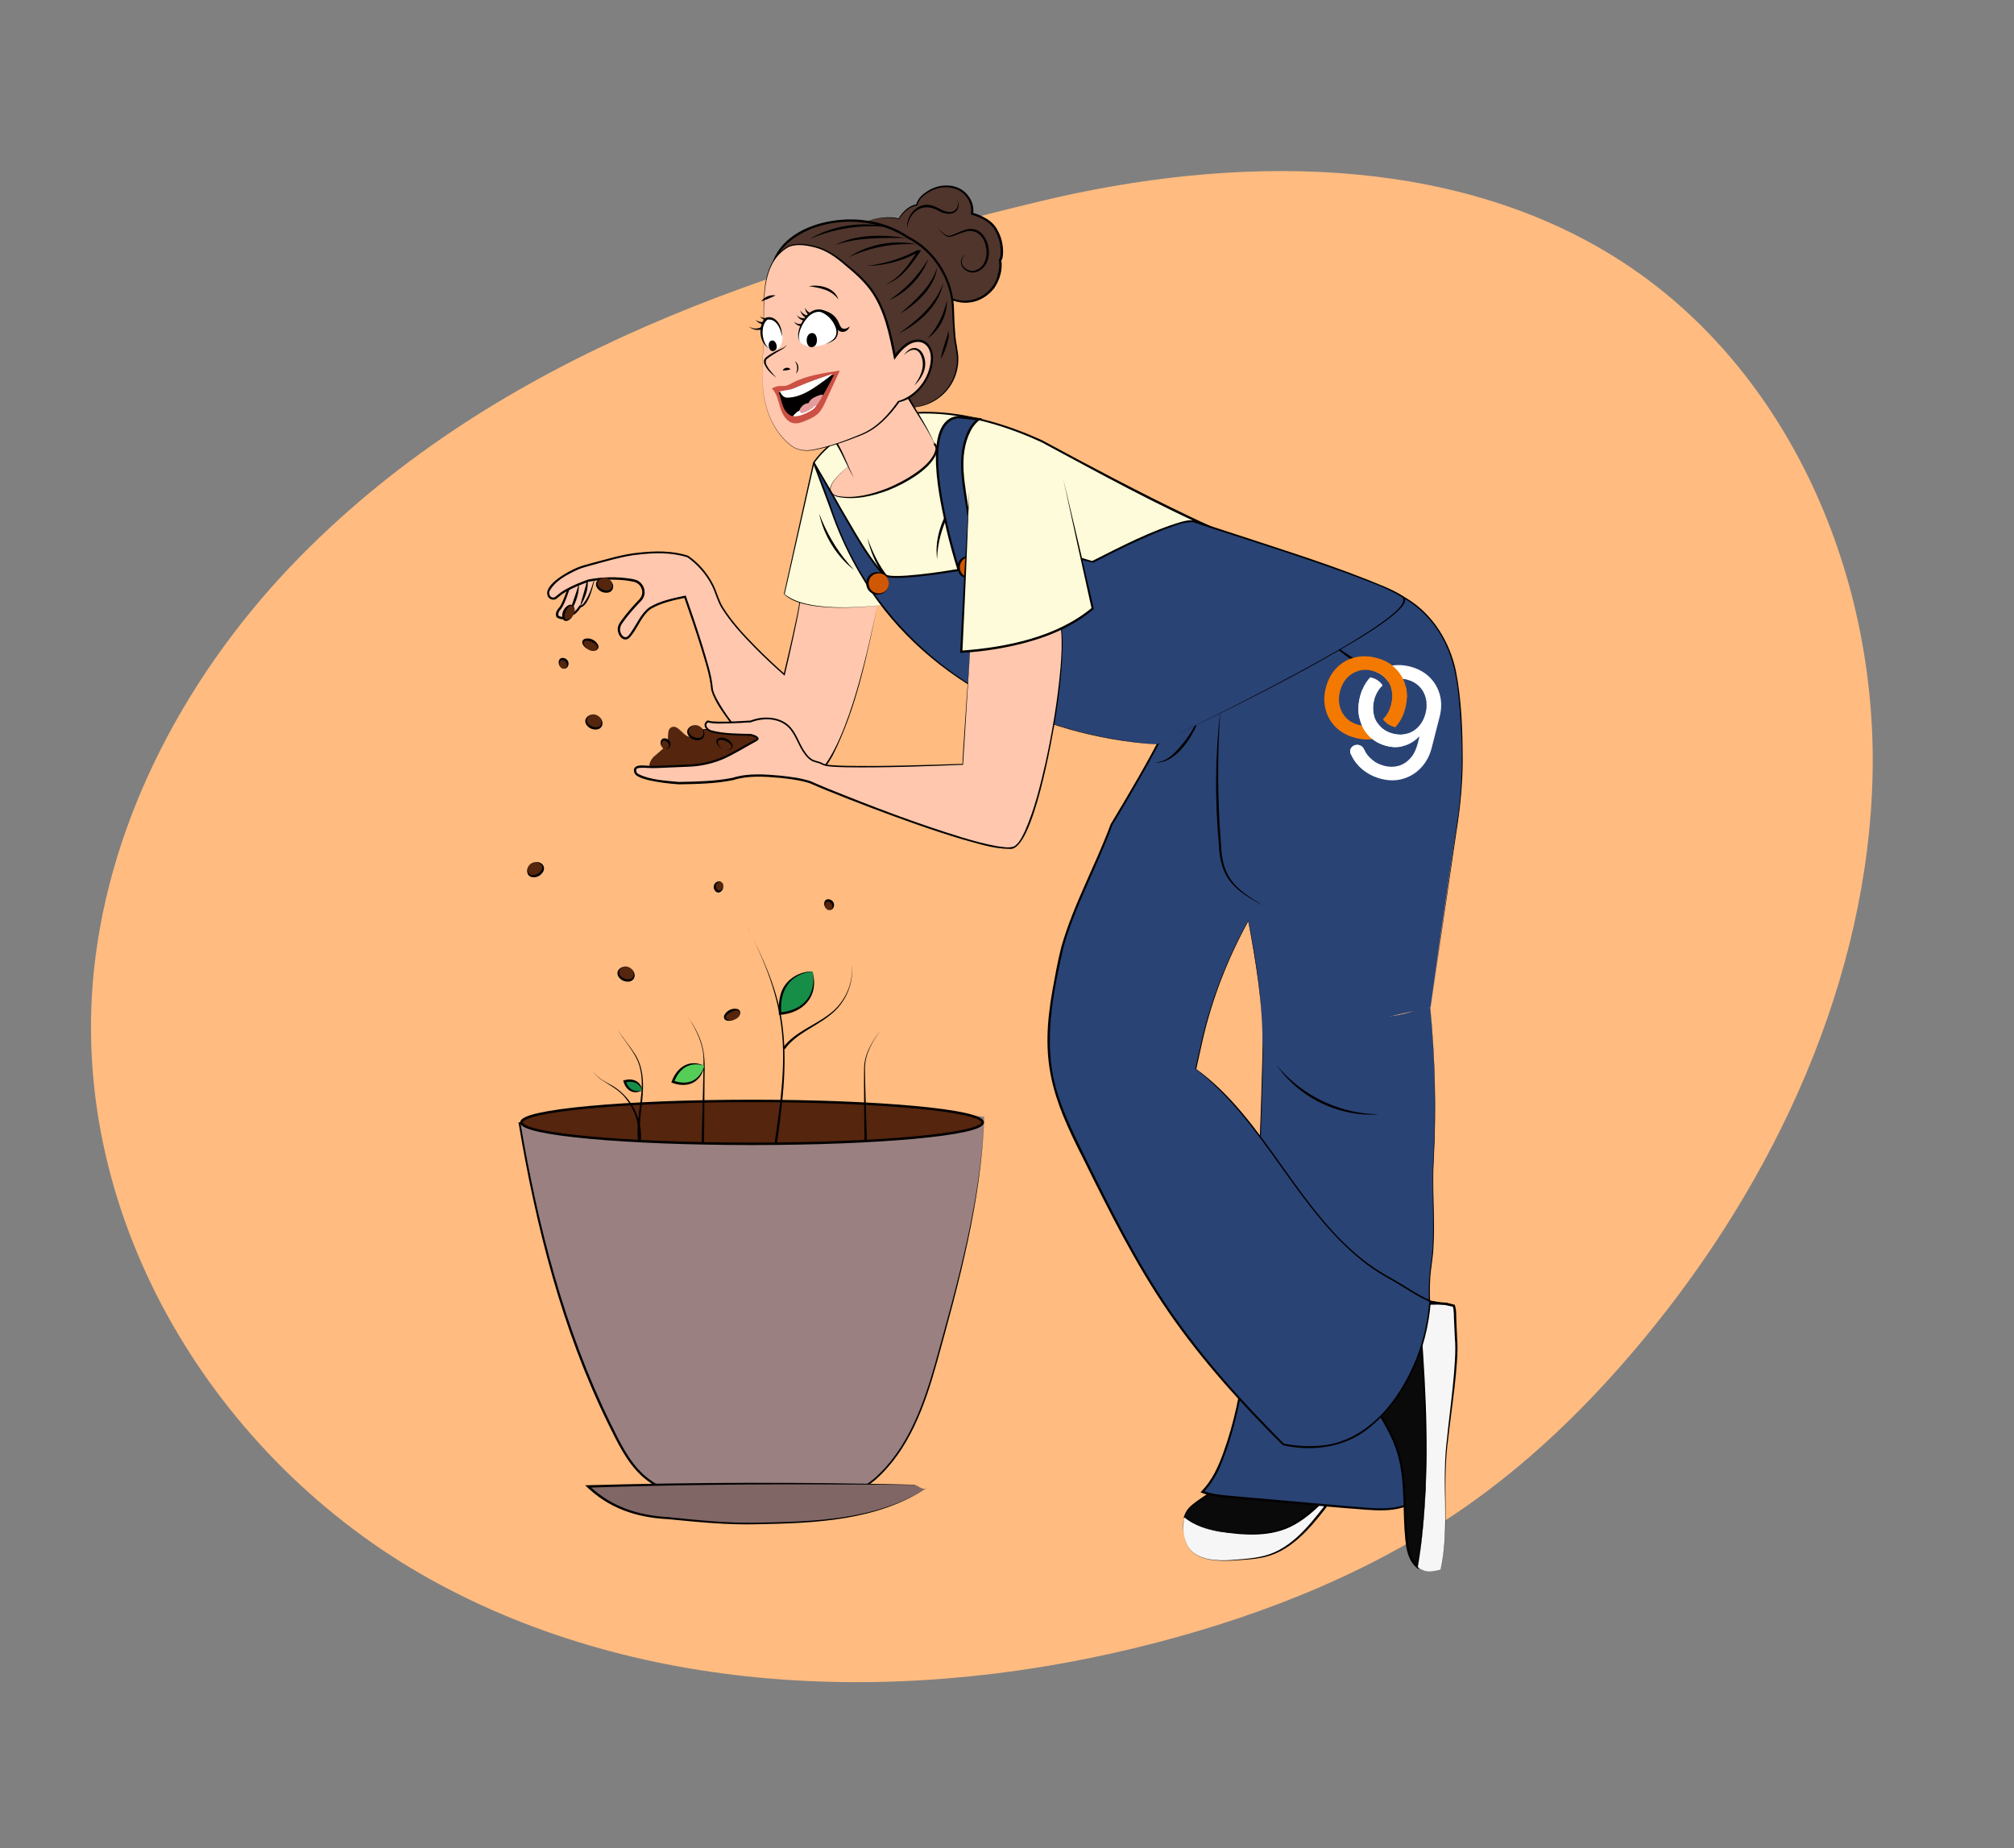 <?xml version="1.0" encoding="UTF-8"?><svg id="Calque_1" xmlns="http://www.w3.org/2000/svg" xmlns:xlink="http://www.w3.org/1999/xlink" viewBox="0 0 827 759"><rect x="0" y="0" width="827" height="759" fill="#808080" stroke="none"/><defs><style>.cls-1{fill:none;}.cls-2{fill:#168e48;}.cls-3{fill:#d05703;}.cls-4{stroke:#000;stroke-miterlimit:10;}.cls-4,.cls-5{fill:#55250e;}.cls-6{fill:#f6f6f6;}.cls-7{fill:#2a4375;}.cls-8{fill:#9a8080;}.cls-9{fill:#55ce58;}.cls-10{fill:#fdfbd9;}.cls-11{clip-path:url(#clippath-1);}.cls-12{fill:#020202;}.cls-13{fill:#fff;}.cls-14{fill:#e59c9c;}.cls-15{fill:#020000;}.cls-16{fill:#ffc7ad;}.cls-17{fill:#000103;}.cls-18{fill:#f47900;}.cls-19{fill:#0a0a0a;}.cls-20{fill:#cc5144;}.cls-21{fill:#816666;}.cls-22{clip-path:url(#clippath);}.cls-23{fill:#4f352c;}.cls-24{fill:#ffbb80;}</style><clipPath id="clippath"><path class="cls-1" d="M568.62,290.81c4.64,1.19,9.72-2.99,11.35-9.34,1.63-6.35-.81-12.46-5.45-13.65-4.64-1.19-9.72,2.99-11.35,9.34"/></clipPath><clipPath id="clippath-1"><ellipse class="cls-1" cx="563.79" cy="297.55" rx="15.18" ry="14.69" transform="translate(135.5 769.74) rotate(-75.61)"/></clipPath></defs><path class="cls-24" d="M426.67,82.76c80.3-19.38,168.63-19.45,236.38,22.79,69.71,43.46,107.58,127.93,105.89,212.09-1.69,84.15-39.57,166.89-94.77,233.16-20.33,24.41-43.12,46.97-68.89,65.47-39.1,28.07-84.31,46.22-130.3,58.22-100.57,26.26-210.34,22.85-298.2-25.92-87.86-48.77-148.9-147.47-138.2-250.19,6.59-63.27,39.17-123.66,84.74-169.91,82.51-83.76,194.47-119.42,303.34-145.7Z"/><path class="cls-16" d="M244.54,236.01s-2.84,12.95-6.32,13.03c0,0-2.35,3.89-4.45,3.24,0,0-2.03,2.83-4.86.81,0,0-.73-1.38.97-3.16,1.7-1.78,4.62-11.25,4.62-11.25l10.04-2.67Z"/><path d="M244.54,236.01c-.7,3.28-2.5,12.86-6.31,13.45,0,0,.35-.2.35-.2-1.12,1.62-2.66,3.92-4.95,3.46,0,0,.51-.17.51-.17-.33.44-.69.76-1.11,1.06-1.29.97-3.15.84-4.41-.12-.08-.06-.11-.04-.15-.17-.7-1.72.53-3.17,1.3-4.01.69-.99,1.21-2.22,1.71-3.4,1-2.46,1.91-4.98,2.77-7.51,3.05-.77,7.21-1.67,10.29-2.39h0ZM244.54,236.01c-2.91.88-7.1,2.15-9.96,2.98,0,0,.23-.22.23-.22-.73,2.52-1.53,5.03-2.51,7.48-.62,1.49-1.25,3.13-2.4,4.39-.49.57-.84,1.59-.55,2.21,0,0-.15-.17-.15-.17.98.74,2.28.89,3.3.15.44-.29.8-.68,1.1-1.09,1.75.68,3.35-1.61,4.26-2.92,0,0,.13-.2.13-.2.57.03,1.07-.24,1.54-.74,2.7-3.37,3.73-7.8,5.01-11.87h0Z"/><path class="cls-16" d="M233.76,252.28s3.97-9.15,3.89-12.63"/><path d="M233.76,252.28c.95-4.29,2.88-8.38,3.89-12.63.36,4.46-1.67,8.86-3.89,12.63h0Z"/><path class="cls-16" d="M238.21,249.04s3.39-7.78,2.91-11.58"/><path d="M238.21,249.04c.8-3.96,2.39-7.58,2.91-11.58.89,3.99-.85,8.21-2.91,11.58h0Z"/><path class="cls-16" d="M360.58,247.25s-12.11,64.97-26.43,71.58-41.85-29.73-41.85-36.34-11.01-37.44-11.01-37.44c0,0-12.11,2.2-15.42,5.51-3.3,3.3-5.51,8.81-7.71,11.01-2.2,2.2-5.51-2.2-3.3-5.51,1.54-2.3,4.68-6.21,7.93-9.49,2.67-2.69,1.37-7.2-2.3-8.1-6.53-1.59-15.88-.77-18.84-.03,0,0-9.41,3.14-13.01,6.76-1.25,1.26-3.36.52-3.48-1.25-.02-.34-.18-.73-.03-1.11,1.39-3.48,6.32-6.53,9.74-8.29,1.88-.97,3.87-1.73,5.91-2.28l9.67-2.64s18.72-5.51,31.94-1.1c0,0,8.81,5.51,12.11,16.52,3.3,11.01,27.53,31.94,27.53,31.94,0,0,6.61-27.53,6.61-31.94s31.94,2.2,31.94,2.2Z"/><path d="M360.58,247.25c-4.46,21.41-8.79,43.39-18.69,63.06-1.83,3.16-3.84,6.52-7.06,8.44-7.1,3.55-14.66-2.08-20.11-6.3-5.67-4.69-10.64-10.17-15.08-16.02-2.93-4.08-6.15-8.25-7.6-13.14-.49-5.91-2.48-11.61-4.16-17.29-2.18-6.98-4.53-13.92-6.98-20.82l.47.27c-4.81,1.03-9.88,2.07-14.14,4.6-4.14,3.01-5.43,8.42-8.96,12.01-2.91,2.12-5.39-2.53-4.38-5.03.17-.78.89-1.65,1.32-2.31,2-2.74,4.18-5.32,6.52-7.77,1.2-1.13,2.09-2.34,1.98-4-.07-1.92-1.53-3.61-3.4-4.03-1.16-.26-2.48-.5-3.66-.62-4.92-.48-10.06-.37-14.88.58-3.01,1.06-6.41,2.44-9.29,4.08-1.83.98-2.75,1.96-4.17,3.02-1.42.8-3.42-.2-3.56-1.85-.94-4.33,8.76-9.61,12.18-11,1.6-.67,3.29-1.17,4.94-1.59,5.93-1.54,14.05-4.03,20.1-4.56,6.84-.79,13.95-.94,20.59,1.22,4.44,3.06,7.98,7.25,10.38,12.03,1.51,2.98,2.17,6.27,3.9,9.05,3.81,6.16,8.8,11.48,13.86,16.64,3.71,3.74,7.55,7.37,11.51,10.85l-.42.14c1.26-5.3,2.52-10.61,3.71-15.93,1.12-5.32,2.5-10.63,3.02-16.05.11-.81,1-1.07,1.66-1.24,4.74-.76,9.57.15,14.29.7,5.4.77,10.77,1.74,16.11,2.84h0ZM360.58,247.25c-5.35-1.05-10.73-1.98-16.13-2.71-4.69-.51-9.52-1.37-14.21-.59-.53.14-1.38.38-1.45,1.02-.47,5.44-1.81,10.77-2.89,16.11-1.18,5.47-2.41,10.93-3.71,16.38-4.1-3.57-8.06-7.28-11.89-11.13-5.09-5.17-10.15-10.52-14-16.72-1.77-2.82-2.48-6.22-3.95-9.08-2.23-4.59-6.16-8.98-10.07-11.67-6.5-2.08-13.51-1.91-20.23-1.12-5.98.53-14.14,3.03-19.98,4.6-1.67.44-3.27.92-4.84,1.57-4.39,2.06-9.44,4.59-11.69,9.07-.05.11-.05.22-.02.4l.05.31c0,1.24,1.19,2.07,2.32,1.5,1.35-1.11,2.57-2.17,4.13-3.01,3.04-1.72,6.23-3.06,9.51-4.21,5.85-1.13,11.88-1.23,17.75-.28,0,0,1.26.27,1.26.27,3.31.66,5.21,4.66,3.57,7.62-.4.79-1.08,1.43-1.68,2.05-2.31,2.41-4.49,4.96-6.45,7.64-.96,1.2-1.72,2.68-1.21,4.25.28,1.01,1,2.07,2.08,2.16,1.12-.1,1.68-1.31,2.36-2.18,2.38-3.45,4.04-7.67,7.55-10.19,4.53-2.67,9.74-3.69,14.82-4.76,2.47,7.03,4.85,14.08,7.05,21.21,1.59,5.52,3.54,10.99,4.05,16.75.14,1.54.89,2.96,1.57,4.33,3.45,6.41,8.05,12.2,12.95,17.57,6.27,6.57,20.53,20.73,29.5,12.24,12.14-13.44,19.92-50.98,23.89-69.42h0Z"/><path class="cls-19" d="M527.46,627.6c6.21-2.42,11.33-6.97,16.03-11.7.23,1.28.5,2.08.74,2.81,2.05-2.76,3.95-5.63,5.69-8.59-14.85,1.08-30.46-.44-45.3-1.53-.96-.07-1.46.37-2.25.91-3.4,2.31-6.8,4.63-10.2,6.94-1.48,1-2.98,2.03-4.1,3.42-.78.97-1.32,2.06-1.68,3.22,5.53,4.5,13.21,5.9,20.45,6.47,6.94.55,14.13.56,20.62-1.97Z"/><path d="M527.46,627.6c6.24-2.46,11.32-7.04,15.97-11.76,0,0,.11-.11.11-.11l.03.16c.17.95.45,1.88.77,2.79l-.2-.03c2.01-2.78,3.89-5.66,5.6-8.64l.2.33c-5.76.47-11.55.56-17.32.44-8.66-.21-17.3-.88-25.93-1.55,0,0-2.15-.17-2.15-.17-.6-.06-1.07.23-1.68.66-2.31,1.56-8.39,5.65-10.77,7.25-1.19.8-2.36,1.61-3.32,2.62-.96,1-1.65,2.24-2.08,3.58l-.1-.34c5.51,4.54,12.87,5.9,19.82,6.58,7.03.64,14.36.72,21.05-1.83h0ZM527.46,627.6c-6.68,2.63-14.02,2.55-21.07,2.03-7.05-.55-14.48-1.77-20.2-6.29,0,0-.16-.13-.16-.13.41-1.5,1.15-2.93,2.21-4.09,1.97-2.19,8.1-5.92,10.52-7.71,0,0,3.56-2.45,3.56-2.45.6-.46,1.45-.94,2.27-.85,0,0,2.17.15,2.17.15,14.27,1.05,28.85,2.49,43.15,1.64,0,0,.42-.03.42-.03l-.21.35c-1.81,3.02-3.8,5.92-5.92,8.72-.33-.99-.62-2-.78-3.04l.14.04c-4.7,4.67-9.82,9.23-16.08,11.64h0Z"/><path class="cls-6" d="M486.59,632.01c.54,1.85,1.33,3.71,2.76,5,5.35,4.83,13.92,3.89,21.11,3.37,4.65-.34,9.34-1.01,13.6-2.91,4.69-2.09,8.62-5.56,12.17-9.27,2.87-2.98,5.53-6.16,7.99-9.48-.24-.74-.52-1.53-.74-2.81-4.7,4.72-9.82,9.28-16.03,11.7-6.49,2.53-13.68,2.52-20.62,1.97-7.23-.58-14.92-1.97-20.45-6.47-.87,2.81-.63,6.03.21,8.91Z"/><path d="M486.59,632.01c2.42,9.6,14.29,9.12,22.17,8.34,2.89-.23,5.77-.49,8.6-1.08,11.67-2.12,19.6-11.94,26.47-20.85,0,0-.07.44-.07.44-.31-.91-.6-1.9-.77-2.88l.85.27c-3.7,3.69-7.64,7.27-12.27,9.86-9.36,5.3-20.6,4.38-30.82,2.86-5.12-.92-10.3-2.51-14.38-5.86-.69,2.7-.66,6.04.23,8.88h0ZM486.59,632.01c-.81-2.82-1.18-6.26-.18-8.94,6.22,4.96,14.46,5.96,22.15,6.41,7.7.46,15.8-.12,22.57-4.12,4.77-2.72,8.82-6.57,12.67-10.5.19,1.34.51,2.65.96,3.95,0,0-.15.2-.15.2-6.99,9-15.27,18.85-27.16,20.73-2.87.53-5.78.74-8.67.91-7.92.58-19.85,1.03-22.2-8.64h0Z"/><path class="cls-7" d="M581.6,414.54c-6.01,2.79-12.87,3.07-19.52,3.29-10.9.37-21.81.74-32.71,1.11-3.79.13-8.23-1.64-10.55,1.32-.61,27.41-1.21,54.84-3.29,82.19-2.48,32.72-2.07,69.18-14.86,99.48-1.65,3.92-4.01,7.55-6.93,10.67,3.49,1.37,7.72,1.8,11.46,2.13,16.78,1.46,33.56,2.92,50.35,4.38,4.96.43,9.95.86,14.91.49,3.64-.28,7.4-1.05,10.27-3.28,1.72-1.33,4.09-3.3,5.79-4.66.35-24.8,1.23-49.21.53-74-.17-5.95-.36-11.95.57-17.83,2.18-13.77.15-28.62.94-42.54,1.21-21.23.71-42.57-1.3-63.74-1.89-.11-3.95.2-5.67.99Z"/><path class="cls-12" d="M581.6,414.54c-4.85,2.25-10.24,2.88-15.52,3.16-9.21.22-22.5.94-31.85,1.17,0,0-3.98.14-3.98.14-3.71.47-8.45-1.88-11.34,1.32-.26,15.97-.67,32.73-1.29,48.95-.54,16.34-1.88,32.64-2.82,48.95-1.68,28.41-2.79,57.74-13.93,84.36-1.66,3.79-3.96,7.29-6.78,10.32l-.17-.75c3.65,1.39,7.63,1.75,11.58,2.1,7.5.63,27.92,2.45,35.69,3.14,0,0,11.9,1.06,11.9,1.06,8.94.53,21.33,3.02,28.56-3.36,0,0,4.65-3.73,4.65-3.73l-.14.28c.4-24.78,1.32-49.55.65-74.34-.11-4.13-.22-8.27.05-12.41.26-4.13,1.15-8.18,1.35-12.32.82-12.36-.54-24.78.32-37.16,1.12-20.62.63-41.32-1.28-61.88-1.87-.07-3.9.17-5.66.99h0ZM581.6,414.54c1.76-.81,3.77-1.12,5.68-.99,1.98,20.56,2.55,41.27,1.5,61.9-.82,12.39.59,24.77-.19,37.17-.19,4.13-1.07,8.2-1.31,12.32-.25,4.11-.13,8.24,0,12.37.76,24.84-.07,49.7-.38,74.53,0,0-.14.11-.14.11l-4.65,3.76c-7.46,6.6-19.94,4.14-29.1,3.62,0,0-11.9-1.01-11.9-1.01-7.84-.68-28.11-2.38-35.7-3.07-4.17-.37-8.48-.8-12.47-2.44,0,0,.47-.5.47-.5,4.3-4.4,6.84-10.01,8.9-15.72,9.11-25.06,10.26-51.99,11.91-78.37,1-16.32,2.4-32.6,3-48.94.73-16.34,1.05-32.73,1.51-49.07,2.93-3.3,7.74-.9,11.51-1.37,0,0,3.98-.13,3.98-.13,9.39-.32,22.6-.7,31.85-1.05,5.28-.26,10.67-.87,15.52-3.1h0Z"/><path class="cls-19" d="M596.83,535.9c-1.11-.22-2.22-.38-3.35-.5,1.15.23,2.3.5,3.47.78-.04-.09-.08-.19-.12-.28Z"/><path d="M596.83,535.9c-1.34.14-2.36.13-3.4,0l.15-.97c1.16.24,2.31.59,3.39,1.16l-.11.13c-.01-.09,0-.2-.03-.32,0,0,.02.12,0,0ZM596.83,535.9c.09.09.22.24.3.37-1.29.08-2.54-.09-3.74-.38l.15-.97c1.19.19,2.4.52,3.3.99h0Z"/><path class="cls-19" d="M582.43,535.82s-.03,0-.04,0c-3.99,8.7-7.38,17.31-11.37,26.02-2.71,5.92-4.55,10.78-5.53,17.21,3.15,5.21,6.33,10.48,8.27,16.26,3.98,11.87,2.43,24.81,3.83,37.25.33,2.91.85,5.89,2.37,8.4.58.96,1.34,1.83,2.22,2.54.92-5.51,1.62-11.06,2.13-16.62,2.8-30.27.5-60.75-1.89-91.06Z"/><path d="M582.43,535.82c-3.24,7-6.04,14.31-9.12,21.43-1.5,3.58-3.21,7.07-4.56,10.69-1.37,3.61-2.36,7.36-2.91,11.17l-.04-.23c12.23,18.64,10.9,27.78,11.88,48.85.49,5.28.45,11.73,4.83,15.39,0,0-.8.3-.8.3,1.51-8.85,2.39-17.8,2.92-26.76,1.56-26.95-.34-53.94-2.19-80.83h0ZM582.43,535.82c3.16,35.78,6.04,72.09.24,107.76,0,0-.14.84-.14.84-5.28-3.74-5.35-10.79-5.82-16.63-.34-5.68-.31-11.35-.68-16.99-.34-5.63-1.16-11.25-3.09-16.54-1.92-5.29-4.83-10.17-7.74-15.03.81-7.8,4.52-15.07,7.73-22.14,3.21-7.05,6.13-14.32,9.5-21.26h0Z"/><path class="cls-6" d="M593.48,535.4c-3.67-.75-7.31-1.21-11.16-1,.04.47.07.95.11,1.42,3.65-.62,7.38-.79,11.05-.42Z"/><path d="M593.48,535.4c-1.65-.16-3.96-.4-5.59-.49-1.85-.1-3.71-.13-5.55-.02l.47-.53.11,1.42-.58-.45c3.68-.6,7.49-.68,11.13.07h0ZM593.48,535.4c-3.9,0-7.72.3-11.5,1-.05-.64-.14-1.83-.19-2.47,3.96-.26,7.95.3,11.69,1.47h0Z"/><path class="cls-6" d="M587.16,645.27c1.05-.06,3.41-.38,4.39-.76,3.26-14.11,1.32-29.75,2.01-44.22.18-3.68.6-7.34,1.02-11.01.99-8.56,1.98-17.13,2.97-25.69.94-8.16.1-15.99-.12-24.2-.03-1.09-.08-2.21-.49-3.21-1.16-.28-2.32-.54-3.47-.78-3.67-.37-7.4-.2-11.05.42,2.38,30.31,4.69,60.79,1.89,91.06-.51,5.56-1.22,11.11-2.13,16.62,1.42,1.15,3.16,1.86,4.97,1.76Z"/><path d="M587.16,645.27c1.46-.11,3.01-.33,4.38-.77,1.99-8.87,2-18.01,1.87-27.05-.21-9.06-.35-18.17.82-27.17.87-9.43,4.11-31.31,3.19-40.55,0,0-.32-6.79-.32-6.79-.16-1.74.07-4.97-.6-6.58,0,0,.33.28.33.28l-3.45-.76c-3.37-.32-7.34-.2-10.87.42,0,0,.4-.51.4-.51,2.08,26.89,3.93,53.93,2.23,80.9-.54,8.98-1.43,17.95-2.95,26.82,1.34,1.07,3.15,1.88,4.96,1.76h0ZM587.16,645.27c-1.81.11-3.61-.63-4.98-1.77,2.92-17.76,3.54-35.82,3.11-53.79-.43-17.98-1.91-35.92-3.33-53.85,0,0-.04-.44-.04-.44l.44-.08c3.7-.64,7.49-.83,11.23-.42,0,0,3.48.79,3.48.79l.24.05.09.23c.76,1.97.47,4.85.64,6.9,0,0,.29,6.79.29,6.79.93,9.16-2.63,31.27-3.61,40.64-1.28,8.99-1.25,18.06-1.14,27.12.08,9.04.03,18.2-2,27.06-1.41.48-2.92.64-4.4.76h0Z"/><path class="cls-7" d="M518.42,429.41c.11-16.82-2.43-34.75-5.91-51.21-8.31,15.15-15.37,32.04-19.77,52.96l-1.75,7.78c31.64,23.56,45.12,67.51,79.93,86.08,4.61,2.46,11.43,7.3,16.29,9.23-.73,10.75-3.66,21.34-8.56,30.93-4.78,9.36-11.57,17.88-20.42,23.55-8.86,5.67-21.07,6.74-31.31,4.36-17.37-17.37-33.95-35.67-47.73-56.01-13.5-19.92-24.17-41.6-34.79-63.19-5.3-10.77-10.66-21.72-12.75-33.54-2.79-15.81.45-31.99,3.67-47.72,3.22-15.69,15.69-38.89,21.07-53.98,0,0,27.53-45.15,27.53-52.86l37.44-55.06,49.56,12.11s23.13,6.61,27.53,37.44c0,0,4.41,29.73,0,57.27-4.41,27.53-11.01,75.99-11.01,75.99"/><path class="cls-12" d="M518.42,429.41c.25-17.09-2.89-34.89-5.82-51.16-8.43,15.35-14.85,31.82-18.76,48.9-.58,2.63-2.02,9.17-2.63,11.84,28.3,20.4,41.79,58.45,70.41,79.75,3.44,2.55,7.08,4.73,10.86,6.78,4.94,2.82,9.61,6.21,14.85,8.42,0,0,.23.09.23.09l-.02.24c-1.47,19.89-10.02,40.22-26.06,52.64-9.68,7.61-22.98,9.24-34.76,6.54-17.01-16.99-33.28-34.87-46.94-54.74-13.65-19.84-24.39-41.43-35-62.94-13.11-25.73-17.81-40.38-12.55-69.47,1.08-5.93,2.12-11.82,3.63-17.67,4.99-17.4,13.96-33.27,20.2-50.18,7.7-12.79,15.3-25.67,22.09-38.98,2.03-4.41,4.72-8.85,5.43-13.67-.07-.23,37.48-55.04,37.54-55.24,0,0,.13-.18.13-.18l.22.05c9.5,2.32,33.48,8.21,42.64,10.45,0,0,7.11,1.76,7.11,1.76,2.35.8,4.55,1.91,6.63,3.21,10.58,6.46,17.46,17.73,19.99,29.69,2.33,11.99,2.74,24.28,2.79,36.47-.02,9.61-1,19.64-2.53,29.15-1.37,9.1-9.09,62.07-10.64,72.38,2.23-15.72,9.27-64.7,11.37-79.67,1.57-12.08,1.67-24.32.99-36.48-.69-9.66-1.17-19.56-4.53-28.72-4.03-11.35-12.8-21.35-24.25-25.49-4.5-1.14-16.65-4.05-21.31-5.21,0,0-28.43-6.93-28.43-6.93l.34-.13c.07-.02-37.78,55.7-37.34,54.88-.7,5.03-3.4,9.46-5.49,14.01-2.24,4.46-4.61,8.85-7.03,13.21-4.79,8.58-10.05,17.66-15,25.78-2.06,5.66-4.46,11.17-6.88,16.67-4.77,10.97-9.94,21.87-13.19,33.4-3.91,17.32-7.76,35.51-4.23,53.21,2.42,11.72,7.92,22.52,13.19,33.27,10.58,21.53,21.27,43.09,34.85,62.87,13.57,19.78,29.75,37.63,46.69,54.6,6.65,1.32,16.09,1.69,23.36-.93,15.27-5.32,25.37-19.85,31.12-34.35,2.88-7.45,4.64-15.33,5.19-23.3l.21.33c-5.31-2.24-9.96-5.65-14.92-8.48-3.75-2.04-7.47-4.27-10.91-6.84-28.76-21.84-41.88-58.53-70.48-80.36.61-2.72,2.11-9.23,2.68-11.84,3.98-17.09,10.47-33.57,18.98-48.9,0,0,.13-.24.13-.24l.06.27c3.5,16.84,5.92,34,5.81,51.23h0Z"/><path class="cls-8" d="M404.15,458.56c-63.46-5.03-127.31,7.28-190.81,2.7,7.43,44.1,18.69,87.74,38.98,127.59,3.26,6.41,6.8,12.89,12.25,17.58,9.04,7.79,21.7,9.41,33.56,10.69,20,2.16,42.01,3.85,58.48-7.7,14.12-9.9,22.45-30.7,27.07-47.31,9.49-34.11,19.17-68.17,20.47-103.55Z"/><path d="M404.15,458.56c-63.63-4.78-127.19,7.6-190.84,3.07,0,0,.4-.44.4-.44,7.17,42.32,17.97,84.38,36.88,123.05,3.76,7.6,7.44,15.63,13.79,21.41,9.79,8.73,23.55,9.91,36.04,11.3,8.53.9,17.12,1.61,25.69,1.22,11.67-.44,23.68-3.46,32.84-10.99,13.83-12.15,20.28-30.36,25.15-47.64,9.21-33.07,18.68-66.49,20.04-100.99h0ZM404.15,458.56c-1.17,34.5-10.32,68.06-19.5,101.14-4.85,17.4-11.32,35.73-25.25,48.01-9.26,7.65-21.43,10.76-33.24,11.22-8.62.41-17.25-.28-25.81-1.16-12.68-1.36-26.61-2.58-36.56-11.44-6.49-5.88-10.22-13.97-14.05-21.66-19.02-38.72-29.64-81-36.76-123.35,0,0-.08-.47-.08-.47l.48.03c63.59,4.64,127.2-7.61,190.78-2.32h0Z"/><path class="cls-21" d="M380.75,610.9c-20.73,13.57-47.01,14.36-71.78,14.72-13.25.19-26.95-1.5-40.14-2.76-10.15-.97-19.94-5.44-27.32-12.47,44.56-1.38,88.72-1.44,133.3-.67,2.32.04,4.26,2.77,5.95,1.19Z"/><path d="M380.75,610.9c-20.54,13.62-46.18,14.58-70.05,15.02-12.13.32-24.22-.92-36.24-2.09-13.14-.66-24.64-4.46-34.16-13.91,43.94-1.25,88.22-1.37,132.18-.3,0,0,2.18.05,2.18.05,2.13-.19,4.13,2.81,6.08,1.23h0ZM380.75,610.9c-1.23,1.17-2.78-.05-4.01-.6-1.3-.75-2.82-.5-4.26-.56l-8.73-.08-17.46-.08c-34.93-.21-69.86.13-104.76,1.3,0,0,.33-.85.33-.85,9.22,8.78,20.21,12.27,32.7,12.97,12.03,1.23,24.07,2.53,36.15,2.26,23.86-.4,49.33-1.09,70.06-14.35h0Z"/><path class="cls-12" d="M493.01,292.88c-1.65,7.58-9.73,20.95-18.59,20.25,1.2-.14,2.38-.41,3.46-.88,3.29-1.4,5.62-4.35,7.89-7.01,3.03-3.73,5.39-7.91,7.23-12.36h0Z"/><path class="cls-12" d="M543.95,261.74c9.26,7.37,21.07,15.9,33.44,15.06-1.54.34-3.14.44-4.73.41-11.05-.69-21.17-7.79-28.71-15.47h0Z"/><path class="cls-12" d="M501.08,291.82c-1.2,18.25-1.2,36.57.31,54.8.45,14.12,5.99,18.4,17.41,25.29-11.87-6.26-17.81-11.09-18.32-25.21-1.67-18.24-1.53-36.68.6-54.87h0Z"/><path class="cls-12" d="M524.23,437.38c8.9,10.9,22.03,18.1,35.99,19.78,1.74.2,4.28.37,6.02.42-1.01.06-2.02.11-3.03.14l-3.04-.07-3.03-.3c-13.08-1.71-25.48-9.02-32.92-19.97h0Z"/><ellipse class="cls-4" cx="308.82" cy="460.89" rx="94.71" ry="8.81"/><path class="cls-10" d="M363.89,248.35s-33.04,4.41-41.85-4.41l12.11-53.96s25.33-39.65,93.61-8.81c0,0,58.37,31.94,77.09,38.54,18.72,6.61,36.34,6.61,28.63,26.43-7.71,19.82-55.06,55.06-62.77,55.06,0,0-70.48-6.61-106.82-52.86Z"/><path d="M363.89,248.35c-10.49,1.2-34.45,3.28-42-4.44,0-.05,11.99-53.99,12-54.04,2.47-3.55,5.61-6.51,8.99-9.12,24.8-18.74,58.79-11.96,85.05.05,19.95,10.76,39.98,21.43,60.43,31.2,6.13,2.9,12.27,5.8,18.7,7.97,6.46,2.2,13.12,3.59,19.46,6.24,4.21,1.72,8.58,4.91,9.12,9.8,1.1,13.27-11.95,25.54-20.62,34.21-9.91,9.35-20.58,17.92-32,25.35-2.88,1.83-5.81,3.62-8.94,5-1.1.44-2.18.92-3.41.95-39.79-5.4-81.11-21.02-106.79-53.18h0ZM363.89,248.35c25.71,31.78,67.33,47.26,106.85,52.54,4.2-.74,8.21-3.66,11.93-5.89,11.36-7.43,21.98-16.01,31.82-25.35,8.46-8.51,21.32-20.63,20.29-33.53-.55-4.59-4.61-7.44-8.62-9.09-8.36-3.39-17.47-4.97-25.8-8.55-24.93-10.84-48.95-24.15-72.77-36.94-26.02-11.97-59.71-18.83-84.34-.32-3.33,2.55-6.45,5.49-8.85,8.91.09-.5-12.19,53.96-12.2,53.84,8.81,7.28,30.18,5.55,41.69,4.37h0Z"/><path class="cls-16" d="M351.77,188.88s-22.03,15.42-3.3,15.42,40.75-16.52,35.24-22.03c-5.51-5.51-12.11-4.41-12.11-4.41l-19.82,11.01Z"/><path d="M351.77,188.88c-3.14,2.34-16.63,12.51-7.73,14.81,6.92,1.22,14.06-.73,20.49-3.24,6.1-2.53,18.25-9.01,19.6-15.86.19-1.31-.8-2.21-1.7-2.99-2.93-2.54-6.93-3.91-10.81-3.54-5.46,2.93-14.12,7.67-19.85,10.82h0ZM351.77,188.88c5.87-3.26,14.04-7.93,19.79-11.2,4.03-.5,8.19.8,11.34,3.37,0,0,1.01.9,1.01.9.72.66,1.13,1.71,1.05,2.69-1.22,7.43-13.63,14.07-20.1,16.63-6.58,2.49-13.89,4.17-20.9,2.76-9.18-2.64,4.48-12.7,7.81-15.14h0Z"/><path class="cls-1" d="M363.61,120.55c.74,1.58,1.61,3.11,2.6,4.55"/><path class="cls-23" d="M355.15,91.23c4.37-1.85,9.3-2.35,13.96-1.43,1.68-2.7,4.23-5.17,7.36-5.7.52-2.34,2.44-4,4.45-5.29,3.6-2.31,8.32-3.07,12.25-1.37,3.93,1.7,6.71,6.08,5.98,10.29,3.74,1.21,7.32,2.73,9.46,6.03,2.14,3.3,3.1,7.34,2.68,11.24-.07.65-.19,1.33-.63,1.82.58,2.48-.22,5.64-1.07,8.04-2.24,6.29-9.58,10.14-16.12,8.8-6.54-1.34-11.68-7.43-12.3-14.08-5.25-.11-10.48-1.12-15.39-2.98-2.83-1.07-5.61-2.46-7.69-4.66-2.26-2.39-2.99-7.42-2.95-10.71Z"/><path d="M355.15,91.23c4.04-1.82,10.12-2.63,13.82-1.51,1.67-2.73,4.17-5.28,7.46-5.88,0,0-.22.2-.22.2.64-2.83,3.11-4.69,5.49-6.06,4.82-2.75,11.7-2.59,15.46,1.9,1.86,2.12,2.91,5.05,2.43,7.92l-.3-.5c4.02,1.23,8.32,3.25,10.32,7.2,1.58,2.83,2.37,6.08,2.26,9.32-.09,1.15-.01,2.33-.83,3.32,0,0,.11-.45.11-.45.67,4.13-.66,8.4-3,11.77-9.22,11.34-25.85,5.08-27.33-8.87,0,0,.34.32.34.32-6.06-.19-12.1-1.49-17.62-4.02-6.77-2.97-8.43-7.62-8.39-14.67h0ZM355.15,91.23c.12,4.36.82,9.43,4.69,12.07,6.2,4.18,13.97,5.69,21.33,5.93,0,0,.31,0,.31,0l.03.31c.75,7.73,8,14.79,15.97,13.85,5.88-.57,11.07-4.91,12.28-10.76.52-1.98.83-4.04.35-5.96.71-.62.68-1.75.76-2.88.12-3.06-.61-6.15-2.1-8.83-1.97-3.91-6.14-5.69-10.13-6.94.58-2.67-.33-5.52-2.14-7.59-3.48-4.23-9.93-4.42-14.51-1.89-2.3,1.27-4.75,3.08-5.31,5.79-3.2.47-5.74,2.92-7.44,5.56,0,0-.06.1-.06.1l-.11-.02c-4.61-.97-9.53-.54-13.93,1.26h0Z"/><path class="cls-23" d="M365.27,165.52c6.6,3.05,14.87,2.05,20.56-2.47,5.68-4.53,8.51-12.37,7.01-19.48-1.19-5.66-1.25-11.62-1.54-17.43-.6-12.17-7.64-23.1-18.49-28.66h0c-9.87-6.7-22.69-8.34-34.31-5.65-8.63,1.99-17.31,6.91-20.52,15.16l47.3,58.54Z"/><path d="M365.27,165.52c13.14,5.8,27.89-3.86,27.66-18.23-.07-3.3-1.13-6.51-1.33-9.81-.34-3.31-.46-6.63-.63-9.94-.15-12.43-7.45-24.21-18.57-29.77-13.86-9.21-35.37-9.21-48.39,1.55-2.44,2.14-4.43,4.79-5.64,7.81,0,0-.07-.43-.07-.43l23.51,29.34,23.45,29.47h0ZM365.27,165.52l-23.85-29.07-23.79-29.2-.16-.2.09-.23c3.87-9.65,14.35-14.56,24.09-16.1,10.72-1.76,22.19.17,31.28,6.27,0,0,2.14,1.21,2.14,1.21,10.14,6.04,16.64,17.52,16.68,29.3.13,3.31.23,6.62.53,9.91.18,3.33,1.21,6.53,1.24,9.87.09,14.67-14.98,24.31-28.25,18.23h0Z"/><path class="cls-16" d="M383.71,182.27c-2.5-6.49-10.75-17.66-13.25-24.16-10.17,7.23-18.86,14.05-27.49,23.05,2.99,4.38,5.09,10.61,7.76,15.2"/><path d="M383.71,182.27c-3.81-8.41-9.95-15.52-13.64-24.01,0,0,.63.19.63.19-4.86,3.49-9.63,7.1-14.24,10.89-4.64,3.76-9.02,7.83-13.23,12.07l.04-.46c3.16,4.86,4.78,10.38,7.46,15.4-3.06-4.89-4.9-10.52-8.23-15.23,6.19-6.69,13.12-12.67,20.43-18.09,2.55-1.9,5.13-3.76,7.73-5.58l.19.5c3.47,8.48,9.51,15.75,12.86,24.31h0Z"/><path class="cls-16" d="M313.14,154.65c-.2,10,2.85,20.54,10.33,27.18,1.24,1.1,2.62,2.1,4.19,2.64,2.03.69,4.24.58,6.36.25,3.73-.58,7.32-1.78,10.9-2.97,5.46-1.83,11.04-3.72,15.56-7.28,3.37-2.66,5.99-6.12,8.56-9.55,7.27-1.82,13.01-9.3,13.59-16.77.21-2.75-.42-5.89-2.74-7.39-2.08-1.35-4.93-.92-7.03.4-2.1,1.32-3.92,3.37-5.38,5.38-1.86-9.4-3.84-19.08-9.27-26.97-3.6-5.22-8.93-9.31-13.85-13.31-4.2-3.41-9.47-5.47-14.86-5.82-1.75-.11-3.55-.05-5.21.55-3.02,1.08-5.18,3.75-6.84,6.5-5.94,9.85-2.76,26.74-4.21,38.15l-.09,9.02Z"/><path d="M313.14,154.65c-.17,10.22,3.04,21.19,11.2,27.83,2.66,2.36,6.3,2.8,9.68,2.13,6.74-1.29,13.3-3.73,19.62-6.37,6.48-2.69,11.14-7.92,15.11-13.53,7.31-2.09,12.92-9.19,13.44-16.79.46-5.2-3-9.22-8.24-6.8-2.51,1.26-4.41,3.48-6.08,5.72,0,0-.67.92-.67.92-1.02-5.18-2.01-10.38-3.56-15.4-1.43-4.65-3.39-9.18-6.22-13.12-2.85-3.93-6.56-7.18-10.34-10.29-3.7-3.21-7.66-6.12-12.46-7.35-3.45-.87-7.3-1.55-10.71-.22-14.46,8.13-8.68,30.51-10.65,44.28,0-.01-.11,9.02-.11,9.01h0ZM313.14,154.65s.07-9.02.07-9.02c1.91-13.87-4.02-36.37,10.52-44.66,3.51-1.42,7.46-.77,11.02.08,4.87,1.18,9.04,4.15,12.77,7.32,3.81,3.08,7.64,6.3,10.58,10.34,2.92,4.04,4.93,8.64,6.41,13.35,1.48,4.72,2.47,9.56,3.43,14.37l-.89-.2c2.34-3.08,5.26-6.48,9.43-6.77,4.72-.45,7.03,4.42,6.59,8.49-.33,7.67-7.05,15.91-13.76,17.17-4.04,5.59-8.94,10.93-15.49,13.54-6.41,2.59-12.96,4.94-19.78,6.17-3.42.64-7.15.13-9.81-2.26-8.15-6.69-11.33-17.71-11.11-27.94h0Z"/><path class="cls-20" d="M344.83,152.2c-1.91,4.15-3.81,8.3-5.72,12.45-.89,1.94-1.82,3.93-3.4,5.37-1.28,1.17-2.9,1.88-4.49,2.57-1.73.75-3.59,1.52-5.44,1.16-2.86-.56-4.52-3.55-5.38-6.33s-1.39-5.87-3.47-7.91c1.04-.56,2.22-.98,3.39-1.01.69-.02,1.38.05,2.05-.04,1.07-.15,2.02-.71,2.97-1.22,5.92-3.13,12.85-4.01,19.46-5.04Z"/><path class="cls-15" d="M342.49,153.91c-1.52,2.96-3.04,5.92-4.57,8.88-.98,1.91-2,3.86-3.64,5.24-1.63,1.38-3.73,2.05-5.78,2.64-.72.21-1.46.41-2.2.39-2.12-.06-3.78-1.91-4.62-3.86-.83-1.95-1.11-4.1-1.97-6.04,3.3-.48,7.15-1.81,10.22-3.14,4.27-1.84,7.99-3.26,12.56-4.12Z"/><path class="cls-14" d="M328.27,170.92c-.41-1.15-.19-2.5.58-3.56.76-1.06,1.84-1.7,3.17-1.83.35-.8.96-1.51,1.72-2,.4-.26.84-.46,1.28-.66.93-.43,1.93-.86,2.93-.78-.05.5-.31.86-.49,1.34-1.37,3.57-5.24,6.61-9.18,7.49Z"/><path class="cls-13" d="M326.25,171.36c.99-.14,1.97-.33,2.94-.56.94-.22,1.88-.47,2.73-.93,1.38-.75,2.42-1.99,3.43-3.2-.1-.17-.45-.07-.64,0s-.34.21-.48.34c-1.31,1.21-2.9,2.11-4.61,2.61-.18.05-.37.1-.56.05-.43-.11-.56-.64-.62-1.08-.96.26-1.7,1.02-2.38,1.75-.17.18-.34.38-.36.62s.31.43.55.4Z"/><path class="cls-13" d="M320.19,160.74c.54.99,1.17,2.06,2.23,2.41.46.15.96.15,1.45.12,2.56-.15,5.04-1.02,7.31-2.2,2.28-1.18,4.37-2.67,6.46-4.17,1.47-1.05,2.95-2.12,4.24-3.39-4.68,1.57-9.56,3.21-14.08,5.19-1.02.44-2.03.9-3.1,1.18-.78.21-1.57.32-2.37.44-.84.12-1.3.29-2.14.41Z"/><path class="cls-20" d="M335.25,167.18s-5.93,4.48-10.03,3.69l-.12,1.27,7.87-1.39,2.88-3.13-.6-.44Z"/><path class="cls-20" d="M340.18,158.42s-4.59,8.61-6.39,9.8l.72.38,3.07-4.3,2.75-5.31-.14-.58Z"/><path d="M326.42,148.34c1.69.98,1.92,3.82.4,5.05.83-1.67.69-3.53-.4-5.05h0Z"/><path d="M324.63,151.65c-1.28.4-1.91.5-3.25.48.54-1.24,2.37-1.51,3.25-.48h0Z"/><path d="M323,141.59c-.71,1.59-2.58,2.14-3.94,3.02-1.36.84-2.87,1.72-4.07,2.73-2.14,1.78,2.55,6.27,3.85,7.81-1.98-1.54-3.98-3.29-4.97-5.69-.16-.42-.25-.92-.15-1.42.11-.51.42-.93.75-1.24,1.38-1.11,2.8-1.92,4.31-2.69,1.44-.79,3.22-1.11,4.21-2.52h0Z"/><path class="cls-13" d="M339.57,128.62c-.7-.46-1.46-.82-2.28-.98-1.97-.38-4.03.49-5.48,1.88-1.45,1.38-2.38,3.22-3.13,5.08-.75,1.86-1.32,4.11-.17,5.76.88,1.26,2.51,1.74,4.04,1.88,2.14.2,4.31-.13,6.31-.91,1.35-.53,3.56-1.44,4.33-2.77,1.84-3.17-.98-8.2-3.61-9.94Z"/><path d="M338.86,141.32c3.05-1.33,5.41-2.94,4.34-6.63-1.06-4-5.31-8.45-9.62-5.9-2.96,1.48-6.95,8.39-5.07,11.56-2.44-3.17,1.39-10.72,4.61-12.39,3.03-1.91,6.81-.55,8.77,2.22,1.84,2.46,3.33,6.28,1.14,9-1.2,1.14-2.7,1.66-4.17,2.14h0Z"/><path class="cls-17" d="M334.83,141.79c-.53.64-1.47.98-2.23.65-1.94-.86-1.78-5.04.34-5.6,2.6-.7,3.11,3.48,1.89,4.96Z"/><path d="M335.97,127.62c3.01-.63,6.26,1.12,7.85,3.73,1.22,1.93,1.06,3.92,3.33,3.61.59-.1,1.19-.47,1.74-.95-.38,1.62-2.28,2.83-3.98,2.03-1.58-.74-2.03-2.43-2.79-3.65-1.4-2.28-3.56-3.82-6.14-4.78h0Z"/><path class="cls-13" d="M318.26,131.69c1.02.69,1.77,1.79,2.27,2.96.51,1.21.79,2.52.8,3.82.01,1.51-.35,3.05-1.3,4.12-.94,1.07-2.54,1.53-3.85.86-.74-.38-1.31-1.07-1.76-1.8-1.04-1.68-1.55-3.7-1.42-5.64.1-1.54.59-3.27,1.52-4.44.86-1.07,2.69-.59,3.73.12Z"/><path d="M315.89,143.19c-3.82-2.17-4.59-7.87-2.49-11.55.31-.52.74-1.07,1.34-1.27,4.28-1.04,6.71,4.36,6.3,7.84-.34-3.11-2.29-7.58-5.95-6.93-3.06,2.54-2.34,9.57.8,11.91h0Z"/><path class="cls-17" d="M318.84,143.1c-.31.82-1.35,1.38-2.12.96-.24-.13-.43-.34-.59-.57-.71-1-.82-3.31.75-3.64,1.54-.32,2.39,2.1,1.96,3.25Z"/><path class="cls-17" d="M331.84,129.17c-.82-.8-1.25-1.86-1.28-2.87.36.95,1.07,1.69,1.87,2.06l-.59.81h0Z"/><path class="cls-17" d="M330.76,130.38c-1.17-.7-1.93-1.86-2.13-3.06.52,1.1,1.5,1.87,2.53,2.14l-.4.92h0Z"/><path class="cls-17" d="M330.07,131.62c-1.35-.22-2.42-1.15-2.84-2.25.71.94,1.89,1.39,2.88,1.25l-.04,1h0Z"/><path class="cls-17" d="M329.19,133.95c-1.41-.04-2.63-.85-3.2-1.92.85.88,2.11,1.19,3.11.93l.1,1h0Z"/><path class="cls-17" d="M314.91,131.6c-1.21-.16-2.25-.83-2.88-1.71.86.65,1.95.88,2.87.71v1h0Z"/><path class="cls-17" d="M313.58,133.13c-1.42-.04-2.67-.83-3.31-1.89.9.86,2.18,1.16,3.22.9l.09,1h0Z"/><path class="cls-17" d="M313.33,135.02c-2.04.95-4.47.42-5.86-1.03,1.62,1.21,3.91,1.19,5.37.16l.49.87h0Z"/><path d="M371.16,145.87c3.13-4.72,7.49-3.59,8.6,1.82.77,4.05-1.44,7.99-4.34,10.59,2.19-3.01,4.09-6.64,3.36-10.41-1.06-5-4.17-5.48-7.62-2.01h0Z"/><path d="M332.31,98.18c9.18-5.38,20.39-7.23,30.85-5.35.69.14,1.39.29,2.07.45-1.21-.1-2.98-.25-4.22-.3-9.82-.49-19.67,1.37-28.71,5.2h0Z"/><path d="M342.81,100.67c8.97-4.62,19.55-4.34,29.29-2.97-9.71,0-20.02-.32-29.29,2.97h0Z"/><path d="M348.52,105.57c8.08-5.28,18.37-7.21,27.83-5.25-1.03-.03-2.55-.09-3.6-.08-8.36-.04-16.64,1.86-24.23,5.34h0Z"/><path d="M355.79,109.18c6.5-.73,12.87-2.5,18.75-5.37,1.01-.38,1.61-1.15,2.88-1.09,0,0,.78.1.78.1l-.45.66c-3.59,5.37-7.72,11.24-14.16,13.37,6.09-2.8,9.75-8.51,13.34-13.92,0,0,.32.76.32.76-.2-.05-.57.14-1,.37-6.3,3.25-13.36,5.1-20.46,5.12h0Z"/><path d="M381.26,106.22c-2.79,7.51-8.87,13.91-16.23,17.08,6.68-4.44,12.14-10.18,16.23-17.08h0Z"/><path d="M384.84,109.75c-1.15,8.55-8.3,14.8-15.22,19.13,6.12-5.53,12.67-10.98,15.22-19.13h0Z"/><path d="M387.32,116.15c-1.52,8.34-8.02,14.78-15.02,19.04-1.02.6-2.04,1.2-3.09,1.73.94-.72,1.9-1.4,2.82-2.13,6.5-4.86,12.58-10.81,15.29-18.64h0Z"/><path d="M388.83,123.36c.16,6.02-2.98,12.21-7.94,15.64,3.99-4.52,6.65-9.75,7.94-15.64h0Z"/><path d="M389.32,135.79c.76,1.97-.11,4.12-.6,6.05-.62,1.93-1.37,3.83-2.46,5.57.55-3.02,1.47-5.86,2.46-8.73.32-.94.61-1.86.61-2.89h0Z"/><path d="M372.5,93.64c-.44-5.38,4.55-10.92,10.17-9.27,2.61.79,4.6,2.57,7.05,2.67,2.62.34,4.55-2.58,3.2-4.89.84,1.01.91,2.56.28,3.77-1.48,2.64-5.13,2.06-7.37.9-6.42-4.05-12.43-.41-13.34,6.82h0Z"/><path d="M385.15,94.19c.96.41,1.71,1.18,2.51,1.8.79.64,1.76,1.04,2.7.75,1.89-.59,3.71-1.68,5.74-2.3,2.03-.7,4.52-.61,6.28.76,4.96,3.9,5.31,13.99-1.24,16.42-3.08,1.25-7.31-1.5-6.44-4.97.27-1.01,1.13-1.98,2.21-1.97-1.06.11-1.76,1.09-1.95,2.04-.53,3.08,3.23,5.4,5.92,4.18,3.91-1.5,4.84-6.3,3.85-10.01-.83-4.12-4.14-7.11-8.42-5.71-1.96.49-3.77,1.5-5.85,2.04-1.09.26-2.2-.29-2.97-1.02-.78-.69-1.43-1.5-2.34-2.01h0Z"/><path d="M318.49,121.33c-2.06.98-3.8,1.7-5.96,2.44,1.29-1.87,3.73-2.86,5.96-2.44h0Z"/><path d="M332.16,117.52c4.48-.84,10.61.61,12.12,5.49-2.83-4.03-7.55-4.8-12.12-5.49h0Z"/><path class="cls-7" d="M341.86,203.2s18.72,48.46,33.04,57.27"/><path class="cls-12" d="M341.86,203.2c6.76,14.88,20.63,48.18,33.04,57.27-13.64-8.65-27.4-41.76-33.04-57.27h0Z"/><path d="M336.36,210.91c2.84,7.45,6.84,14.49,12.04,20.55.7.91,1.54,1.69,2.28,2.58-7.25-5.69-12.4-14.12-14.32-23.13h0Z"/><path d="M356.18,220.82c3.79,10.99,10.79,23.01,23.13,25.33-1.51-.11-3.02-.38-4.49-.83-10.41-3.47-16.44-14.31-18.63-24.5h0Z"/><path d="M393.62,203.2c-4.12,7.05-7.7,14.7-8.58,22.9-.2,1.17-.13,2.34-.23,3.53-1.3-9.52,2.92-19.14,8.81-26.43h0Z"/><path d="M460.8,273.68c16.73-3.89,33.81-12.7,42.15-28.36,1.25-2.17,2.12-4.53,3-6.88-5.09,20.19-25.63,32.32-45.15,35.24h0Z"/><path class="cls-5" d="M274.12,304.47c.44-2.08-.27-4.96,1.68-5.82,2.97-1.32,5.23,5.11,8.23,3.85.97-.4,1.46-1.5,2.31-2.12.75-.54,1.71-.66,2.62-.76,7.33-.76,14.74-.69,22.05.19,1.26.15,2.6.36,3.55,1.2,1.43,1.26,1.49,3.58.61,5.27s-2.49,2.87-4.1,3.89c-9.61,6.09-21.07,8.6-32.34,8.83-3.46.07-11.07.98-11.93-3.8-.85-4.71,6.45-6.58,7.32-10.74Z"/><path d="M274.12,304.47c.42-1.78-.24-3.96,1.07-5.45,1.01-.97,2.5-.55,3.43.3,2.78,2.31,4.36,5.31,7.35,1.23.98-.94,2.38-.99,3.59-1.13,2.5-.28,5-.45,7.52-.54,5.03-.15,10.05.02,15.09.68,1.32.21,2.74.81,3.44,2.04,2.18,4.05-1.78,7.73-5.06,9.48-8.7,5.28-18.85,7.65-28.87,8.06-3.76.02-7.6.55-11.28-.39-4.74-1.27-4.69-5.98-1.12-8.69,1.79-1.66,4.19-3.08,4.84-5.58h0ZM274.12,304.47c-.99,3.79-5.61,5.06-7.05,8.57-1.77,6.34,6.72,6.13,10.83,5.79,6.24-.19,12.49-.99,18.48-2.72,4.79-1.34,9.43-3.28,13.65-5.89,2.89-1.55,6.62-4.61,4.81-8.18-.54-.96-1.65-1.45-2.83-1.65-4.9-.73-9.93-1.05-14.92-1.02-2.5.02-5,.13-7.5.35-1.23.11-2.56.14-3.47.98-3.14,4.07-4.78,1.07-7.55-1.32-.91-.83-2.34-1.27-3.34-.33-1.31,1.46-.67,3.64-1.11,5.41h0Z"/><path class="cls-5" d="M230.65,274.4c.71.4,1.71.13,2.17-.54.97-1.4-.44-3.48-2.1-3.21s-1.25,3.09-.08,3.75Z"/><path d="M230.65,274.4c.91.51,2.1-.2,2.16-1.08.12-.85-.45-1.63-1.09-2-2.08-1.17-2.57,2.12-1.07,3.08h0ZM230.65,274.4c-2.08-1.47-1.51-5.34,1.56-3.95,2.4,1.35,1.05,5.07-1.56,3.95h0Z"/><path class="cls-5" d="M339.68,373.51c.71.4,1.71.13,2.17-.54.97-1.4-.44-3.48-2.1-3.21s-1.25,3.09-.08,3.75Z"/><path d="M339.68,373.51c.91.51,2.1-.2,2.16-1.08.12-.85-.45-1.63-1.09-2-2.08-1.17-2.57,2.12-1.07,3.08h0ZM339.68,373.51c-2.08-1.47-1.51-5.34,1.56-3.95,2.4,1.35,1.05,5.07-1.56,3.95h0Z"/><path class="cls-5" d="M296.94,363.06c-.31-.76-1.25-1.16-2.04-.93-1.63.48-1.82,2.99-.36,3.82s2.91-1.64,2.4-2.89Z"/><path d="M296.94,363.06c-.39-.96-1.77-1.15-2.36-.5-.63.59-.67,1.56-.39,2.24.9,2.21,3.33-.06,2.76-1.74h0ZM296.94,363.06c.71,2.45-2.14,5.12-3.68,2.12-1.03-2.57,2.33-4.62,3.68-2.12h0Z"/><path class="cls-5" d="M272.5,307.43c.71.4,1.71.13,2.17-.54.97-1.4-.44-3.48-2.1-3.21s-1.25,3.09-.08,3.75Z"/><path d="M272.5,307.43c.91.51,2.1-.2,2.16-1.08.12-.85-.45-1.63-1.09-2-2.08-1.17-2.57,2.12-1.07,3.08h0ZM272.5,307.43c-2.08-1.47-1.51-5.34,1.56-3.95,2.4,1.35,1.05,5.07-1.56,3.95h0Z"/><path class="cls-5" d="M242.47,267.14c-1.32-.44-2.68-1.72-3-2.77-.68-2.18,2.67-2.38,5.04-.39,2.4,2.02.14,3.88-2.04,3.16Z"/><path d="M242.47,267.14c-1.33-.51-2.59-1.36-3.24-2.7-.13-.36-.22-.8-.05-1.25.18-.46.6-.74.99-.88,2.2-.64,4.97.82,5.58,3.04.22,1.74-1.98,2.29-3.28,1.79h0ZM242.47,267.14c1.15.46,3.22-.24,2.79-1.68-.56-1.43-4.25-3.2-5.46-1.97-.13.2-.14.5-.09.81.34,1.24,1.46,2.38,2.77,2.85h0Z"/><path class="cls-5" d="M302.59,418.17c-1.15.78-2.99,1.08-4.03.7-2.15-.79-.26-3.56,2.76-4.23s3.16,2.25,1.26,3.54Z"/><path d="M302.59,418.17c-1.21.75-2.65,1.22-4.12.93-.37-.12-.77-.31-1.02-.72-.25-.42-.22-.93-.1-1.32.84-2.13,3.68-3.44,5.81-2.57,1.51.89.61,2.96-.57,3.69h0ZM302.59,418.17c1.07-.63,1.77-2.7.36-3.23-1.38-.62-6.69,2.31-4.31,3.7,1.19.49,2.78.29,3.94-.46h0Z"/><path class="cls-5" d="M297.54,307.89c-1.32-.44-2.68-1.72-3-2.77-.68-2.18,2.67-2.38,5.04-.39,2.4,2.02.14,3.88-2.04,3.16Z"/><path d="M297.54,307.89c-1.33-.51-2.59-1.36-3.24-2.7-.13-.36-.22-.8-.05-1.25.18-.46.6-.74.99-.88,2.2-.64,4.97.82,5.58,3.04.22,1.74-1.98,2.29-3.28,1.79h0ZM297.54,307.89c1.15.46,3.22-.24,2.79-1.68-.56-1.43-4.25-3.2-5.46-1.97-.13.2-.14.5-.09.81.34,1.24,1.46,2.38,2.77,2.85h0Z"/><path class="cls-5" d="M235.83,251.57c-.42,1.33-1.68,2.7-2.73,3.04-2.17.71-2.41-2.63-.46-5.04,1.98-2.43,3.87-.19,3.18,1.99Z"/><path d="M235.83,251.57c-.49,1.34-1.32,2.61-2.66,3.28-.36.13-.8.23-1.25.07-.46-.17-.75-.59-.9-.98-.67-2.19.76-4.98,2.97-5.62,1.74-.24,2.31,1.95,1.84,3.25h0ZM235.83,251.57c.45-1.16-.28-3.21-1.72-2.76-1.42.58-3.14,4.29-1.9,5.49.2.13.5.13.81.08,1.23-.35,2.36-1.49,2.81-2.81h0Z"/><path class="cls-5" d="M249.2,237.38c1.35.51,2.43,2.06,2.4,3.35-.05,2.68-3.99,3-5.96.6s1.33-4.79,3.56-3.95Z"/><path d="M249.2,237.38c4.18,1.85,3.09,7.26-1.77,5.78-1.62-.56-3.29-2.35-2.51-4.15.78-1.54,2.73-2.14,4.28-1.63h0ZM249.2,237.38c-1.52-.54-3.4.41-3.81,1.81-.36,1.46,1.17,2.59,2.37,3.03,4.14,1.44,4.89-3.25,1.44-4.84h0Z"/><path class="cls-5" d="M244.8,293.55c1.35.51,2.43,2.06,2.4,3.35-.05,2.68-3.99,3-5.96.6s1.33-4.79,3.56-3.95Z"/><path d="M244.8,293.55c4.18,1.85,3.09,7.26-1.77,5.78-1.62-.56-3.29-2.35-2.51-4.15.78-1.54,2.73-2.14,4.28-1.63h0ZM244.8,293.55c-1.52-.54-3.4.41-3.81,1.81-.36,1.46,1.17,2.59,2.37,3.03,4.14,1.44,4.89-3.25,1.44-4.84h0Z"/><path class="cls-5" d="M218.04,354.61c1.22-.78,3.1-.7,4.12.09,2.11,1.65,0,4.99-3.1,5.13s-3.03-3.93-1.02-5.22Z"/><path d="M218.04,354.61c3.99-2.23,7.66,1.89,3.56,4.89-1.43.96-3.86,1.22-4.82-.49-.76-1.55-.07-3.47,1.26-4.4h0ZM218.04,354.61c-1.34.89-1.72,2.96-.84,4.13.95,1.17,2.77.62,3.85-.07,3.64-2.44.33-5.86-3.01-4.06h0Z"/><path class="cls-5" d="M258.01,397.07c1.35.51,2.43,2.06,2.4,3.35-.05,2.68-3.99,3-5.96.6s1.33-4.79,3.56-3.95Z"/><path d="M258.01,397.07c4.18,1.85,3.09,7.26-1.77,5.78-1.62-.56-3.29-2.35-2.51-4.15.78-1.54,2.73-2.14,4.28-1.63h0ZM258.01,397.07c-1.52-.54-3.4.41-3.81,1.81-.36,1.46,1.17,2.59,2.37,3.03,4.14,1.44,4.89-3.25,1.44-4.84h0Z"/><path class="cls-5" d="M286.65,297.95c1.35.51,2.43,2.06,2.4,3.35-.05,2.68-3.99,3-5.96.6s1.33-4.79,3.56-3.95Z"/><path d="M286.65,297.95c4.18,1.85,3.09,7.26-1.77,5.78-1.62-.56-3.29-2.35-2.51-4.15.78-1.54,2.73-2.14,4.28-1.63h0ZM286.65,297.95c-1.52-.54-3.4.41-3.81,1.81-.36,1.46,1.17,2.59,2.37,3.03,4.14,1.44,4.89-3.25,1.44-4.84h0Z"/><path d="M317.97,469.99c5.86-38.35,6.28-56.12-12.07-91.18,7.18,13.92,14.11,28.46,15.64,44.26,1.72,15.71-.44,31.51-2.57,47.06l-.99-.14h0Z"/><path d="M288.1,469.57c.09-5.16.83-29,.79-33.66.22-6.87-3.02-13.05-6.59-18.72,6.28,9.47,7.4,14.18,7,25.45,0,0-.19,26.96-.19,26.96l-1-.03h0Z"/><path d="M354.97,468.5c0-4.53-.31-25.45-.15-29.55-.03-6.08,3.38-11.36,6.87-16.06-3.38,4.78-6.64,10.02-6.5,16.07-.07,3.97.69,25.12.77,29.5,0,0-1,.04-1,.04h0Z"/><path d="M321.43,430.31c4.87-6.58,12.95-9.08,19.17-13.92,6.38-4.7,9.98-12.68,9.16-20.6,1,7.95-2.51,16.1-8.85,20.99-3.1,2.51-6.6,4.41-9.93,6.5-3.32,2.08-6.51,4.45-8.74,7.61l-.81-.59h0Z"/><path d="M262.16,468.43c.68-6.03-1.21-12.29-4.98-17.06-2.73-3.83-7.08-5.81-10.85-8.43-1.24-.92-2.33-2.08-3.02-3.47.72,1.37,1.84,2.49,3.09,3.37,1.25.9,2.61,1.63,3.96,2.38,5.54,2.89,9.8,8.04,11.7,14,.98,2.98,1.35,6.16,1.09,9.31l-.99-.1h0Z"/><path d="M261.99,468.11c-1.17-10.2,3.48-20.39.58-30.41-1.74-5.94-6.51-10.27-9.36-15.65,1.99,3.57,4.77,6.6,7.01,10.02,4.96,6.94,4.03,15.85,3.04,23.82-.45,4.04-.79,8.11-.29,12.09l-.99.12h0Z"/><path class="cls-9" d="M289.18,437.64s-8.84-4.15-12.86,6.58c0,0,10.17,4.25,12.86-6.58Z"/><path d="M289.18,437.64c-5.94-1.96-10.39,1.17-12.39,6.75,0,0-.27-.64-.27-.64,6.02,2.14,10.71.08,12.67-6.12h0ZM289.18,437.64c-1.13,6.82-6.79,9.35-13.05,7.04,0,0-.48-.18-.48-.18l.2-.46c2.12-5.86,7.32-9.3,13.32-6.4h0Z"/><path class="cls-2" d="M333.65,398.91s-14.77.05-13.32,17.33c0,0,16.67-.78,13.32-17.33Z"/><path d="M333.65,398.91c-9.61,1.07-13.67,8.15-12.82,17.28,0,0-.52-.46-.52-.46,9.57-.81,15.08-7.18,13.34-16.83h0ZM333.65,398.91c2.8,10.19-3.73,17.22-13.81,17.86-.01-.19-.06-3.36-.07-3.66.14-1.66.29-3.08.75-4.7,1.5-5.78,7.27-9.61,13.13-9.5h0Z"/><path class="cls-2" d="M263.68,447.74s-.98-5.34-7.13-3.69c0,0,1.37,5.97,7.13,3.69Z"/><path d="M263.68,447.74c-1.13-3.15-4.01-4.11-7-3.21,0,0,.36-.59.36-.59.83,3.23,3.41,4.75,6.65,3.8h0ZM263.68,447.74c-3.63,2.09-6.97-.24-7.75-4.07,0,0,.49-.1.49-.1,3.36-.97,6.85.42,7.26,4.17h0Z"/><path class="cls-7" d="M475.11,305.62s-102.42-2.2-134.35-98.01l-6.61-17.62,7.71,13.22s17.06,31.05,21.75,33.15c4.68,2.09,30.01-2.31,30.01-2.31,0,0-19.82-61.57,0-62.77l8.27.88s-9.37,5.73-6.07,27.75c1.15,7.67,1.44,8.17,1.67,11.01.53,6.61,51.19,19.82,51.19,19.82,0,0,35.89-18.9,41.85-16.52,5.51,2.2,75.27,23.29,85.54,30.92,10.27,7.63-100.96,60.49-100.96,60.49Z"/><path class="cls-12" d="M475.11,305.62c-48.56-2.85-97.66-27.37-122.29-70.45-4.13-7.05-7.61-14.48-10.48-22.13-1.25-3.4-2.88-8.08-4.21-11.48,0,0-4.3-11.45-4.3-11.45l.62-.3c3.57,6.15,7.24,12.27,10.68,18.48,5.43,9.09,10.4,18.69,17.36,26.71,1.16,1.37,2.95,1.42,4.64,1.5,1.76.05,3.53-.03,5.29-.15,7.07-.52,14.12-1.56,21.12-2.73l-.33.54c-1.7-5.42-3.19-10.89-4.52-16.41-2.24-10.09-10.96-45.74,4.97-46.98.96.16,8.89.9,9.57,1.01-1.98,1.24-3.58,3.04-4.68,5.21-5.37,10.56-2.04,22.62-.61,33.74.8,3.57,12.81,7.55,16.34,9,10.84,4.08,24.18,7.61,34.2,10.63,11.94-5.99,23.87-12.3,36.72-16.11,1.93-.45,4.18-1.05,6.1-.15,0,0,1.89.65,1.89.65l15.24,4.95c20.29,6.7,40.77,13.01,60.47,21.34,2.44,1.1,4.89,2.2,7.14,3.73.28.17.6.45.77.81.5,1.05-.15,2.23-.74,3.05-.81,1.11-1.78,2.06-2.78,2.96-4.05,3.54-8.56,6.46-13.06,9.33-27.37,16.72-56.29,30.73-85.14,44.67h0ZM475.11,305.62c10.31-5.1,109.18-52.58,100.62-60.38-6.78-4.18-14.53-6.66-21.95-9.53-5.01-1.83-10.06-3.59-15.11-5.32-14.55-4.98-30.97-10.15-45.7-14.94,0,0-1.9-.65-1.9-.65-.31-.11-.67-.26-.91-.33-4.23-.36-8.36,1.7-12.3,3.04-9.91,3.93-19.51,8.67-28.98,13.57-11.72-2.8-23.45-6.51-34.89-10.51-4.71-1.76-9.5-3.52-13.82-6.16-1.06-.71-2.26-1.49-2.91-2.71-.35-.75-.24-1.58-.39-2.36-1.43-8.9-3.43-18.06-1.3-27.05,1-3.99,2.63-7.99,6.07-10.57,0,0,.21.92.21.92l-8.27-.89c-17.26,1.72-2.88,51.23.45,62.16,0,0,.15.47.15.47l-.47.08c-7.03,1.16-14.08,2.19-21.21,2.7-1.78.11-3.57.19-5.37.14-1.82-.06-3.9-.22-5.17-1.73-7.03-8.09-11.99-17.74-17.44-26.91-3.44-6.24-7.09-12.33-10.65-18.49l.62-.3c1.44,3.94,5.05,13.41,6.44,17.18,19.06,59.57,73.34,94.25,134.2,98.57h0Z"/><circle class="cls-3" cx="360.58" cy="239.54" r="4.41"/><path d="M364.99,239.54c-.17,6.1-9.06,6.24-9.31,0,.24-6.24,9.14-6.1,9.31,0h0ZM364.99,239.54c-.2-5.57-8.18-5.42-8.31,0,.13,5.43,8.11,5.57,8.31,0h0Z"/><circle class="cls-3" cx="398.03" cy="232.93" r="4.41"/><path d="M402.43,232.93c-.17,6.1-9.06,6.24-9.31,0,.24-6.24,9.14-6.1,9.31,0h0ZM402.43,232.93c-.2-5.57-8.18-5.42-8.31,0,.13,5.43,8.11,5.57,8.31,0h0Z"/><path class="cls-16" d="M398.58,263.22l-3.3,50.66s-53.96,2.2-57.27,0c-3.3-2.2-5.51,1.1-11.01-11.01-5.51-12.11-18.72-6.61-18.72-6.61,0,0-15.42,1.1-17.62,0,0,0-2.2,1.1,0,3.3,2.2,2.2,17.62,2.2,17.62,2.2,0,0,4.41,1.1,2.2,2.2-1.1.55-5.52,3.04-9.66,5.38-5.28,2.99-11.19,4.72-17.25,5.02-5.79.29-12.58.61-14.94.61-4.41,0-8.81-1.1-7.71,2.2,1.1,3.3,17.62,4.41,17.62,4.41,0,0,17.62,0,24.23-2.2,6.61-2.2,26.43,0,30.84,2.2s72.68,29.73,82.59,26.43c9.91-3.3,24.23-80.39,18.72-93.61l-36.34,8.81Z"/><path d="M398.58,263.22c-.01.16-3.12,50.68-3.13,50.83-16.02.65-32.05,1.25-48.09,1.02-2-.05-4-.11-6-.27-1.51-.1-3.11-.32-4.39-1.14-1.39-.57-2.97-.65-4.23-1.6-.85-.61-1.57-1.36-2.17-2.18-2.51-3.16-3.52-7.19-6.01-10.31-3.87-4.78-10.81-5.06-16.21-2.97-2.96.2-5.92.36-8.89.45-2.97-.02-6.07.36-8.97-.46,0,0,.33,0,.33,0-.3.17-.61.48-.71.79-.26,1.17.9,2.21,1.98,2.53,5.21,1.41,10.81,1.33,16.19,1.46,1.06.3,2.35.56,3.09,1.52.53.92-.69,1.42-1.29,1.76-4.05,2.18-8.89,5.2-13.09,7.05-4.59,1.96-9.59,3.02-14.57,3.15,0,0-4.95.21-4.95.21-1.36.06-6.04.26-7.43.31-2.42.2-5.02-.23-7.37-.06-.63.08-1.35.18-1.45.86.03.69.2,1.26.88,1.65,4.93,2.51,11.15,2.72,16.6,3.27,7.35-.15,14.85-.25,22.06-1.68,6.38-2.01,13.21-1.48,19.78-.89,4.12.46,8.28.97,12.25,2.25,2.33,1,4.51,1.98,6.85,2.92,18.32,7.42,36.84,14.51,55.74,20.28,4.73,1.4,9.49,2.73,14.36,3.56,2.17.28,4.45.76,6.55.08,2.26-1.29,3.36-3.96,4.51-6.21,4.01-9.02,6.34-18.71,8.55-28.31,2.82-12.87,5-25.91,6.15-39.04.38-4.92.67-9.87.26-14.79-.16-1.63-.38-3.28-.97-4.79l.16.08-36.37,8.68h0ZM398.58,263.22c.13.1,36.48-9.22,36.47-8.86,2.02,6.34,1.18,13.19.88,19.72-.5,6.59-1.33,13.14-2.35,19.67-1.31,8.28-9.46,55.97-18.93,54.84-6.66-.01-13.08-2.2-19.45-3.93-12.66-3.78-25.08-8.28-37.43-12.93-6.17-2.34-12.32-4.74-18.44-7.23-2.26-.9-4.6-1.94-6.82-2.89-3.89-1.24-7.98-1.73-12.04-2.18-6.5-.56-13.18-1.08-19.48.92-7.34,1.48-14.83,1.6-22.28,1.72-4.18-.29-8.27-.79-12.35-1.71-1.62-.41-3.26-.8-4.78-1.77-.81-.47-1.37-1.51-1.28-2.51.42-2.75,5.4-1.45,7.28-1.59,2.72.04,7.08-.25,9.86-.33,0,0,4.94-.2,4.94-.2,4.91-.11,9.76-1.13,14.28-3.05,4.15-1.83,9.03-4.85,13.05-7,.36-.2.77-.41.92-.56.09-.11.05-.02.03-.1-.02-.07-.18-.19-.32-.28-.51-.37-1.81-.73-2.08-.84-3.67-.03-7.32-.17-10.97-.54-2.58-.47-6.25-.23-7.72-2.88-.61-1.03-.08-2.4,1.03-2.88,1.41.5,2.94.45,4.43.51,4.4.06,8.82-.18,13.21-.46,5.13-2.09,12.86-1.81,16.8,3.24,2.51,3.13,3.53,7.21,6.01,10.35.58.79,1.26,1.5,2.03,2.06,1.18.9,2.76.97,4.12,1.56,1.35.84,2.63.97,4.2,1.1,1.98.17,3.97.23,5.97.28,15.96.27,31.94-.3,47.9-.8-.4,1.02,3.39-50.67,3.31-50.48h0Z"/><path class="cls-10" d="M398.03,201.33l-3.3,66.3s35.24-1.18,53.96-17.76l-12.11-53.27"/><path d="M398.03,201.33c-.84,22.11-1.77,44.22-2.85,66.32,0,0-.47-.48-.47-.48,18.45-1.34,39.17-5.51,53.69-17.63,0,0-.13.42-.13.42-2.98-13.28-8.83-40.07-11.69-53.37,3.17,13.25,9.47,39.9,12.53,53.18,0,0,.06.25.06.25l-.19.17c-11.15,9.49-25.63,13.87-39.83,16.3-4.93.81-9.89,1.4-14.9,1.61,1.13-22.26,2.41-44.52,3.78-66.77h0Z"/><path class="cls-1" d="M568.5,299.77c1.02.67,2.19,1.18,3.5,1.52,2.05.53,3.99.52,5.82-.02.02,0,.05-.01.07-.02-1.84.54-3.86.56-5.92.03-1.23-.31-2.4-.82-3.47-1.5Z"/><path class="cls-1" d="M570.01,279.87c-.37-.57-.81-1.11-1.29-1.59-1.34-1.35-3.03-2.29-5.09-2.82-2.05-.53-3.99-.52-5.82.02-1.82.54-3.41,1.54-4.75,2.98-1.34,1.45-2.29,3.26-2.84,5.43-.56,2.17-.6,4.21-.11,6.1.48,1.89,1.39,3.52,2.73,4.87,1.34,1.35,3.03,2.29,5.09,2.82,2.06.53,4,.52,5.82-.02.65-.19,1.28-.45,1.87-.76-.67-1.01-1.16-2.12-1.45-3.3-.48-1.89-.45-3.93.11-6.1.37-1.46.92-2.75,1.65-3.88"/><path class="cls-18" d="M571.21,282.43c.07.24.15.49.2.74.46,1.91.41,3.95-.15,6.12-.56,2.17-1.49,3.97-2.81,5.41-.19.2-.38.39-.57.58,1.05,1.61,2.69,2.73,4.78,3.27.1.02.19.05.29.07,1.94-2.09,3.32-4.7,4.12-7.83.81-3.17.86-6.14.14-8.92-.08-.02-.17-.05-.25-.07-2.06-.53-4.03-.31-5.75.64Z"/><path class="cls-18" d="M566.9,298.47c-.48-.49-.97-.98-1.34-1.54-.57.3-1.18.55-1.8.73-1.82.54-3.76.55-5.82.02-2.05-.53-3.75-1.47-5.09-2.82-1.34-1.35-2.25-2.98-2.73-4.87-.48-1.89-.45-3.93.11-6.1.56-2.17,1.5-3.98,2.84-5.43,1.34-1.45,2.92-2.44,4.75-2.98,1.82-.54,3.76-.55,5.82-.02,2.06.53,3.75,1.47,5.09,2.82.48.49.91,1.02,1.29,1.59,1.79-.94,3.86-1.36,6.06-1.11-.8-1.63-1.88-3.11-3.19-4.38-2.09-2.03-4.71-3.45-7.87-4.26-3.2-.82-6.21-.84-9.02-.07-2.81.77-5.23,2.22-7.27,4.33-2.04,2.11-3.47,4.79-4.3,8.02-.82,3.2-.85,6.22-.08,9.05.77,2.83,2.2,5.26,4.29,7.29,2.09,2.03,4.74,3.46,7.94,4.28,3.2.82,6.21.84,9.02.07,1.79-.49,3.19-.96,4.66-2-.71-.28-1.41-.72-2.02-1.11-.58-.38-.84-1.02-1.33-1.5Z"/><path class="cls-1" d="M568.54,288.56c.66-2.57.4-5.05-.74-6.98h0s-.04-.07-.07-.11c-.2.19-.4.39-.6.6-.44.48-.84,1-1.2,1.55-.77,1.18-1.33,2.48-1.68,3.84-.64,2.49-.57,4.85.1,6.92.12-.07.24-.13.36-.2,1.85-1.13,3.17-3.07,3.82-5.62Z"/><path class="cls-1" d="M562.65,278.13c-2.16-.49-4.23-.15-5.98.99-1.81,1.17-3.13,3.1-3.73,5.44-.65,2.53-.39,4.96.73,6.84.97,1.64,2.54,2.82,4.55,3.43-.62-2.75-.53-5.69.27-8.82.81-3.17,2.2-5.79,4.17-7.88Z"/><path class="cls-13" d="M565.94,283.62c.35-.55.75-1.07,1.2-1.55.19-.21.39-.41.6-.6-1.01-1.64-2.66-2.78-4.77-3.27h-.03s-.03-.01-.03-.01c-.08-.02-.17-.04-.26-.06-1.97,2.09-3.36,4.71-4.17,7.88-.8,3.13-.89,6.07-.27,8.82.13.04.26.08.4.11,2.09.54,4.07.34,5.76-.56-.67-2.07-.74-4.43-.1-6.92.34-1.36.91-2.66,1.68-3.84Z"/><path class="cls-13" d="M583.6,315.16c2.04-2.19,3.46-4.85,4.26-7.97l3.28-12.8c.83-3.24.86-6.27.09-9.1-.77-2.83-2.2-5.26-4.29-7.29-2.09-2.03-4.72-3.45-7.88-4.27-3.2-.82-6.21-.84-9.02-.07-1.74.47-3.39,1.24-4.87,2.28,2.14.82,3.77,2.2,4.86,3.9.59-.31,1.21-.56,1.84-.75,1.54-.46,3.16-.54,4.87-.23l.09.02.17.03.28.06h.05c.11.04.23.06.34.09h.02s.01,0,.01,0l.12.03s.09.02.14.04c1.94.54,3.54,1.45,4.83,2.75,1.34,1.35,2.23,2.98,2.69,4.89.23.97.33,1.97.31,2.96,0,1.06-.15,2.11-.41,3.14-1.14,4.45-3.98,7.35-7.49,8.37-.02,0-.05.02-.07.02-1.82.54-3.76.55-5.82.02-1.31-.34-2.48-.84-3.5-1.52-1.15-.74-2.14-1.71-2.9-2.85-1.89.98-4.07,1.34-6.35,1.02.71,1.58,1.68,3.02,2.88,4.26,1.91,1.99,4.35,3.36,7.31,4.12,2.73.7,5.32.61,7.77-.25,2.13-.75,4.02-1.99,5.69-3.71l1.41-5.48,2.4-3.43-2.4,3.43-1.41,5.49-.75,2.93c-.66,2.57-1.69,4.62-3.1,6.16-1.4,1.53-3.02,2.55-4.86,3.05-1.83.5-3.7.5-5.6.02-2.05-.53-3.8-1.37-5.22-2.54-1.43-1.17-2.5-2.56-3.22-4.17-.29-.73-.85-1.33-1.56-1.66-.73-.36-1.51-.39-2.34-.1-.74.27-1.28.75-1.6,1.42s-.31,1.42.03,2.22c1.11,2.52,2.82,4.74,4.98,6.46,2.17,1.73,4.65,2.96,7.46,3.68,3.24.83,6.29.81,9.14-.06,2.81-.84,5.35-2.43,7.34-4.59ZM587.64,293.49s0,0,0,.01,0,0,0-.01l3.5.9-3.5-.9ZM583.65,301.53c.18-.22.36-.44.53-.66-.17.23-.35.45-.53.66-.19.23-.39.45-.59.66.2-.21.4-.43.59-.66Z"/><g class="cls-22"><path class="cls-18" d="M556.57,303.02c-3.2-.82-5.85-2.25-7.94-4.28-2.09-2.03-3.52-4.46-4.29-7.29-.77-2.83-.74-5.84.08-9.05.83-3.24,2.26-5.91,4.3-8.02,2.03-2.11,4.46-3.55,7.27-4.33,2.81-.77,5.81-.75,9.02.07,3.16.81,5.79,2.23,7.88,4.26,2.09,2.03,3.52,4.46,4.29,7.29.77,2.83.74,5.86-.09,9.1-.82,3.2-2.24,5.86-4.26,7.97-1.97,2.09-4.47,3.59-7.24,4.33-2.81.77-5.81.75-9.01-.07ZM557.93,297.68c2.05.53,3.99.52,5.82-.02s3.39-1.53,4.71-2.96c1.31-1.43,2.25-3.23,2.81-5.41.56-2.17.61-4.21.15-6.12-.46-1.91-1.36-3.54-2.69-4.89-1.34-1.35-3.03-2.29-5.09-2.82-2.06-.53-3.99-.52-5.82.02-1.82.54-3.41,1.54-4.75,2.98-1.34,1.45-2.29,3.26-2.84,5.43-.55,2.17-.59,4.21-.11,6.1.48,1.89,1.39,3.52,2.73,4.87,1.34,1.35,3.03,2.29,5.09,2.82h0Z"/></g><g class="cls-11"><path class="cls-13" d="M591.24,285.29c-.77-2.83-2.2-5.26-4.29-7.29-2.09-2.03-4.71-3.45-7.88-4.26-3.2-.82-6.21-.84-9.02-.07s-5.23,2.22-7.27,4.33c-2.04,2.11-3.47,4.78-4.3,8.02-.82,3.2-.9,6.2-.23,9.01.67,2.8,1.96,5.2,3.87,7.18,1.91,1.99,4.35,3.36,7.32,4.12,2.73.7,5.32.61,7.77-.25,2.13-.75,4.03-1.99,5.69-3.71l-.75,2.93c-.66,2.57-1.69,4.62-3.1,6.16-1.4,1.53-3.02,2.55-4.86,3.05-1.83.5-3.7.5-5.6.02-2.06-.53-3.8-1.37-5.22-2.54-1.43-1.17-2.5-2.56-3.22-4.17-.29-.73-.85-1.33-1.56-1.66-.73-.36-1.51-.39-2.34-.1-.74.27-1.28.75-1.6,1.42-.32.68-.31,1.42.03,2.22,1.12,2.52,2.82,4.74,4.98,6.46,2.17,1.73,4.65,2.96,7.46,3.68,3.24.83,6.29.81,9.14-.06,2.81-.84,5.35-2.43,7.34-4.59,2.04-2.19,3.46-4.85,4.26-7.97l3.28-12.8c.83-3.24.86-6.27.09-9.11ZM577.82,301.27c-1.82.54-3.76.55-5.82.02-2.06-.53-3.75-1.47-5.09-2.82-1.35-1.34-2.3-3.03-2.77-4.87-.48-1.89-.49-3.98.07-6.16.56-2.17-2.41-4.28-1.07-5.73,1.34-1.45,6.92-2.08,8.74-2.62,1.82-.54,3.76-.55,5.82-.02,2.06.53,3.75,1.47,5.09,2.82,1.34,1.35,2.24,2.99,2.69,4.89.46,1.91.41,3.95-.15,6.12-.56,2.17-1.49,3.98-2.81,5.41-1.31,1.43-2.88,2.42-4.71,2.96Z"/></g></svg>